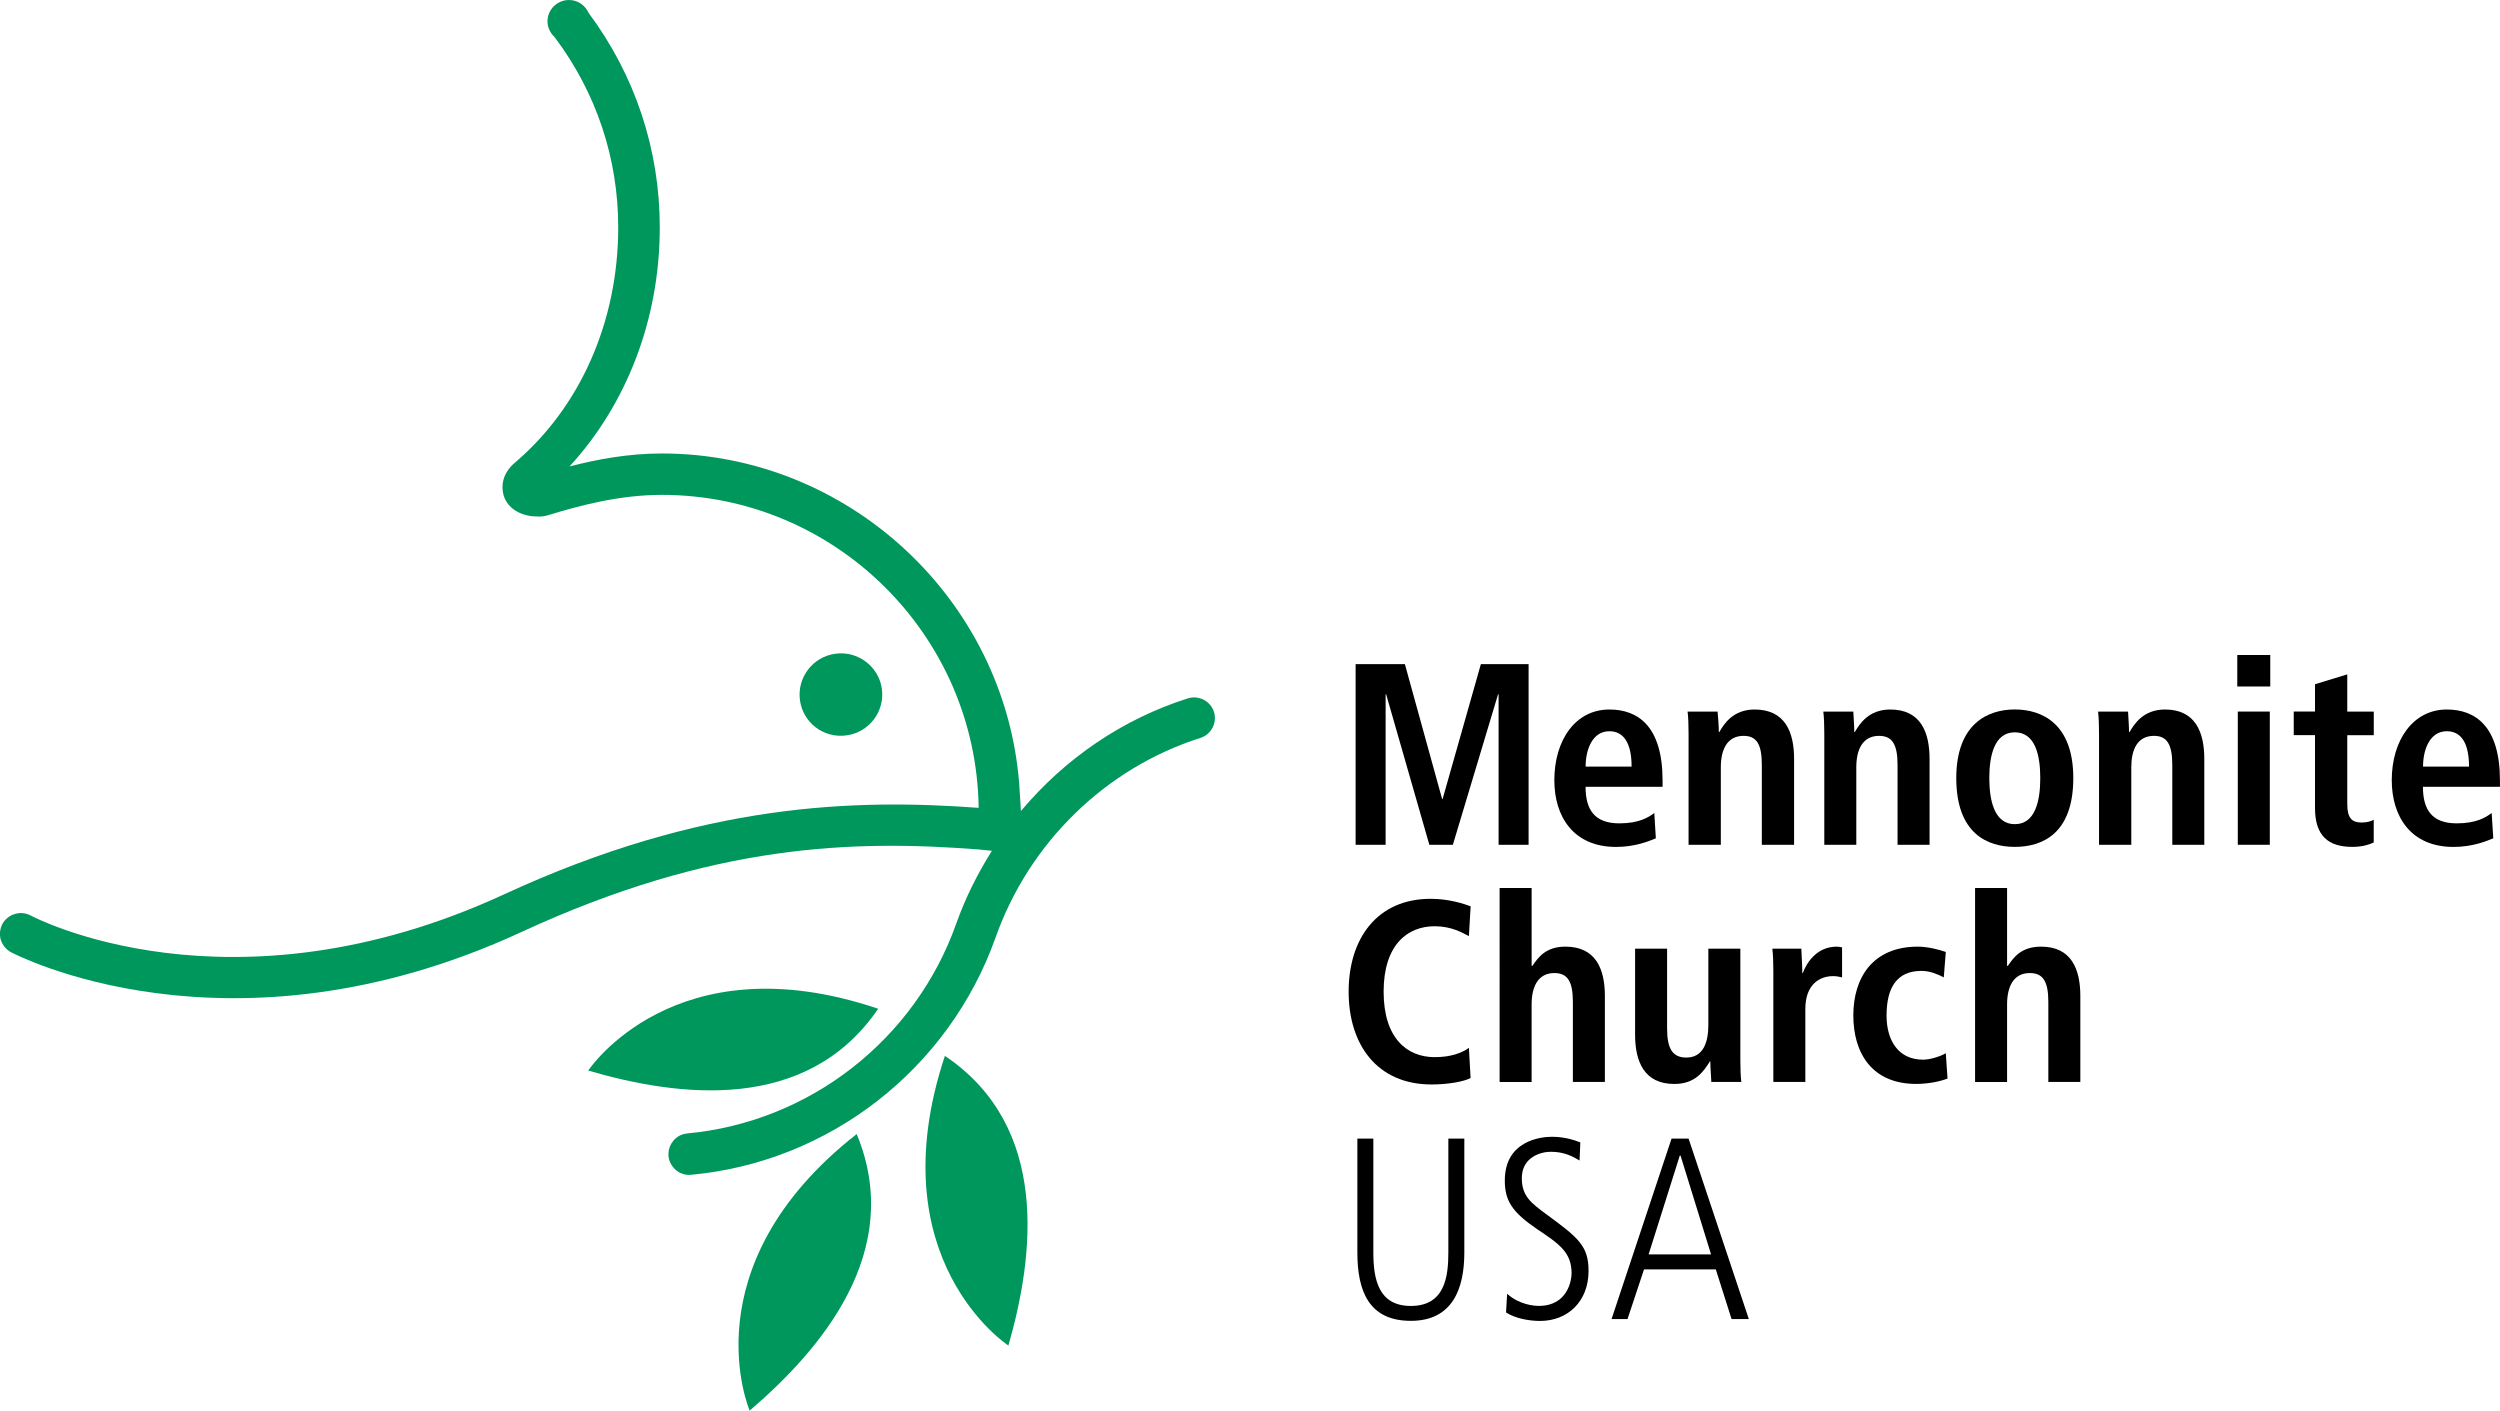 <?xml version="1.0" encoding="utf-8"?>
<!-- Generator: Adobe Adobe Illustrator 24.2.0, SVG Export Plug-In . SVG Version: 6.00 Build 0)  -->
<svg version="1.1" id="Layer_1" xmlns="http://www.w3.org/2000/svg" xmlns:xlink="http://www.w3.org/1999/xlink" x="0px" y="0px"
	 width="486.64px" height="274.58px" viewBox="0 0 486.64 274.58" style="enable-background:new 0 0 486.64 274.58;"
	 xml:space="preserve">
<style type="text/css">
	.st0{fill:#00975D;}
	.st1{fill:none;}
</style>
<g>
	<path class="st0" d="M114.5,208.39c0,0,16.79-25.43,56.44-12.03C157.03,216.79,131.92,213.5,114.5,208.39"/>
	<path class="st0" d="M145.93,274.58c0,0-12.12-27.99,20.83-53.83C176.25,243.6,159.7,262.8,145.93,274.58"/>
	<path class="st0" d="M196.29,261.92c0,0-25.55-16.64-12.36-56.39C204.47,219.35,201.3,244.48,196.29,261.92"/>
	<path class="st0" d="M162.62,127.25c-4.38,0.58-7.49,4.61-6.91,9.01c0.58,4.42,4.62,7.5,9.05,6.89c4.38-0.58,7.49-4.61,6.91-9.01
		C171.09,129.75,167,126.65,162.62,127.25"/>
	<path class="st0" d="M97.9,95.83c0.49,3.05,3.55,4.7,6.52,4.7c0.49,0.03,1.27,0.06,2.19-0.22c6.37-1.95,14.01-3.98,22.24-3.98
		c33.67,0,61.21,27.27,61.65,60.92c-23.99-1.76-53.67-1.04-92.31,16.81c-53.43,24.69-91.82,4.37-92.21,4.15
		c-0.97-0.49-2.04-0.63-3.07-0.3c-1.07,0.3-1.9,0.99-2.43,1.92c-0.49,0.96-0.63,2.03-0.34,3.08c0.34,1.04,1.02,1.9,1.95,2.42
		c0.44,0.22,42.38,22.47,99.46-3.93c37.37-17.28,64.86-17.91,89.05-16.04c0,0,1.56,0.14,2.48,0.25c-2.82,4.5-5.21,9.26-6.96,14.23
		c-8.03,22.58-28.56,38.59-52.36,40.79c-1.07,0.11-2.04,0.6-2.72,1.46c-0.58,0.71-0.92,1.62-0.92,2.55c0,0.14,0,0.27,0,0.38
		c0.1,1.07,0.63,2.03,1.46,2.75c0.83,0.69,1.9,1.02,2.92,0.91c26.96-2.47,50.17-20.6,59.27-46.12c6.52-18.51,21.46-33.07,39.9-38.92
		c2.09-0.66,3.31-2.94,2.63-5.08c-0.68-2.11-2.97-3.3-5.11-2.61c-12.6,4.01-23.79,11.59-32.46,21.92c-0.1-1.62-0.34-5.38-0.34-5.38
		c-2.87-36.01-33.43-64.22-69.53-64.22c-6.62,0-12.7,1.15-18,2.53c11.14-12.14,17.57-28.7,17.57-46.53
		c0-15.19-4.82-29.64-13.87-41.78l0.05,0.11C113.96,1.02,112.45,0,110.75,0c-2.29,0-4.18,1.87-4.18,4.15c0,1.21,0.58,2.39,1.51,3.19
		l-0.1-0.08c8.08,10.74,12.36,23.54,12.36,37c0,18.27-7.35,34.94-20.1,45.79C99.17,90.94,97.42,92.86,97.9,95.83"/>
	<polyline points="291.71,135.14 291.61,135.14 282.81,164.44 278.23,164.44 269.82,135.14 269.72,135.14 269.72,164.44 
		263.88,164.44 263.88,129.28 273.47,129.28 280.72,155.54 280.81,155.54 288.26,129.28 297.55,129.28 297.55,164.44 291.71,164.44 
		291.71,135.14 	"/>
	<path d="M322.32,163.18c-1.31,0.55-4.04,1.68-7.74,1.68c-8.37,0-12.02-5.99-12.02-12.99c0-7.77,4.09-13.76,10.71-13.76
		c5.6,0,10.36,3.27,10.36,13.84v1.21h-14.99c0,4.45,1.75,7.11,6.57,7.11c3.84,0,5.64-1.15,6.81-2.01L322.32,163.18 M317.6,149.23
		c0-4.56-1.51-6.89-4.33-6.89c-3.26,0-4.62,3.49-4.62,6.89H317.6z"/>
	<path d="M328.69,142.8c0-1.62-0.05-3.13-0.19-4.28h5.84c0.1,1.32,0.24,2.66,0.24,3.98h0.15h-0.05c0.88-1.57,2.68-4.39,6.86-4.39
		c5.94,0,7.69,4.39,7.69,9.61v16.73h-6.28V148.9c0-3.98-0.97-5.66-3.55-5.66c-3.26,0-4.43,2.77-4.43,6.1v15.11h-6.28V142.8"/>
	<path d="M355.11,142.8c0-1.62-0.05-3.13-0.19-4.28h5.84c0.05,1.32,0.19,2.66,0.19,3.98h0.15h-0.05c0.92-1.57,2.68-4.39,6.91-4.39
		c5.89,0,7.64,4.39,7.64,9.61v16.73h-6.23V148.9c0-3.98-1.02-5.66-3.6-5.66c-3.26,0-4.43,2.77-4.43,6.1v15.11h-6.23V142.8"/>
	<path d="M392.19,138.1c5.3,0,11.39,2.77,11.39,13.35c0,10.88-6.08,13.4-11.39,13.4c-5.26,0-11.39-2.53-11.39-13.4
		C380.81,140.88,386.94,138.1,392.19,138.1 M392.19,160.43c4.04,0,4.96-4.64,4.96-8.98c0-4.31-0.92-8.9-4.96-8.9
		c-3.99,0-4.96,4.59-4.96,8.9C387.23,155.79,388.2,160.43,392.19,160.43z"/>
	<path d="M408.59,142.8c0-1.62-0.05-3.13-0.19-4.28h5.84c0.05,1.32,0.19,2.66,0.19,3.98h0.15h-0.05c0.92-1.57,2.68-4.39,6.91-4.39
		c5.89,0,7.64,4.39,7.64,9.61v16.73h-6.23V148.9c0-3.98-1.02-5.66-3.55-5.66c-3.31,0-4.43,2.77-4.43,6.1v15.11h-6.28V142.8"/>
	<path d="M435.5,127.5h6.42v6.13h-6.42V127.5 M435.6,138.51h6.23v25.93h-6.23V138.51z"/>
	<path d="M450.63,133.19l6.28-1.92v7.25h5.16v4.59h-5.16v13.43c0,2.77,0.97,3.57,2.77,3.57c1.12,0,1.95-0.27,2.38-0.55V164
		c-0.92,0.44-2.29,0.85-4.18,0.85c-4.62,0-7.25-2.11-7.25-7.55v-14.2h-4.14v-4.59h4.14V133.19"/>
	<path d="M485.33,163.18c-1.31,0.55-4.04,1.68-7.74,1.68c-8.37,0-12.02-5.99-12.02-12.99c0-7.77,4.14-13.76,10.7-13.76
		c5.6,0,10.36,3.27,10.36,13.84v1.21h-14.99c0,4.45,1.75,7.11,6.57,7.11c3.84,0,5.64-1.15,6.81-2.01L485.33,163.18 M480.61,149.23
		c0-4.56-1.51-6.89-4.33-6.89c-3.26,0-4.62,3.49-4.62,6.89H480.61z"/>
	<path d="M286.26,209.84c-1.31,0.71-4.43,1.26-7.59,1.26c-10.66,0-16.15-7.8-16.15-18.07c0-10.27,5.5-18.07,15.96-18.07
		c3.55,0,6.47,0.96,7.79,1.46l-0.34,5.8c-1.31-0.66-3.36-1.92-6.67-1.92c-5.3,0-9.93,3.63-9.93,12.74c0,9.12,4.62,12.74,9.93,12.74
		c3.11,0,5.21-0.77,6.67-1.81L286.26,209.84"/>
	<path d="M291.91,172.85h6.23v15.16h0.15c1.12-1.62,2.58-3.74,6.42-3.74c5.94,0,7.69,4.37,7.69,9.61v16.73h-6.23v-15.57
		c0-3.98-1.02-5.63-3.6-5.63c-3.26,0-4.43,2.77-4.43,6.1v15.11h-6.23V172.85"/>
	<path d="M338.77,206.33c0,1.62,0.05,3.13,0.19,4.28h-5.84c-0.05-1.32-0.19-2.66-0.19-3.98l-0.15-0.05l0.05,0.05
		c-1.22,1.92-2.82,4.37-6.91,4.37c-5.89,0-7.64-4.37-7.64-9.61v-16.73h6.23v15.57c0,3.98,1.12,5.63,3.75,5.63
		c3.31,0,4.28-3.02,4.28-6.34v-14.86h6.23V206.33"/>
	<path d="M345.19,188.94c0-1.59-0.05-3.1-0.19-4.28h5.64c0.05,1.57,0.19,3.19,0.19,4.75h0.1c0.73-2.01,2.72-5.14,6.62-5.14
		c0.39,0,0.68,0.08,1.02,0.14v5.85c-0.54-0.14-1.07-0.25-1.75-0.25c-2.58,0-5.4,1.57-5.4,6.4v14.2h-6.23V188.94"/>
	<path d="M379.1,209.95c-1.46,0.55-3.65,1.04-6.13,1.04c-8.56,0-12.21-5.99-12.21-13.32c0-7.42,3.84-13.4,12.55-13.4
		c1.95,0,4.28,0.6,5.45,1.04l-0.39,4.94c-1.07-0.55-2.63-1.26-4.33-1.26c-4.77,0-6.81,3.19-6.81,8.71c0,4.83,2.29,8.57,7.1,8.57
		c1.51,0,3.55-0.71,4.43-1.26L379.1,209.95"/>
	<path d="M384.46,172.85h6.23v15.16h0.15c1.12-1.62,2.58-3.74,6.47-3.74c5.89,0,7.64,4.37,7.64,9.61v16.73h-6.23v-15.57
		c0-3.98-1.02-5.63-3.6-5.63c-3.26,0-4.43,2.77-4.43,6.1v15.11h-6.23V172.85"/>
	<path d="M264.22,221.63h3.11v22.14c0,5.3,1.02,10.44,7.3,10.44c6.62,0,7.3-5.69,7.3-10.44v-22.14h3.11v22.19
		c0,6.95-2.24,13.29-10.41,13.29c-8.13,0-10.41-5.74-10.41-13.29V221.63"/>
	<path d="M293.37,251.84c2.43,2.17,5.3,2.36,6.18,2.36c5.64,0,6.37-5.05,6.37-6.34c0-4.09-2.43-5.74-6.67-8.57
		c-4.87-3.32-6.33-5.52-6.33-9.5c0-7.8,7.1-8.51,9.15-8.51c2.82,0,4.72,0.8,5.55,1.1l-0.15,3.52c-1.36-0.8-2.97-1.7-5.6-1.7
		c-1.99,0-5.64,1.07-5.64,5.14c0,3.49,1.8,4.83,4.82,7.06c6.28,4.59,8.17,6.18,8.17,11.01c0,5.91-4.04,9.72-9.44,9.72
		c-2.14,0-4.82-0.49-6.62-1.65L293.37,251.84"/>
	<path d="M325.38,221.63h3.31l11.73,35.13h-3.36l-3.07-9.67h-13.97l-3.21,9.67h-3.11L325.38,221.63 M320.91,244.18h12.16
		l-5.94-19.23h-0.15L320.91,244.18z"/>
	<polyline class="st1" points="0,0 0,274.58 486.64,274.58 486.64,0 	"/>
</g>
</svg>
